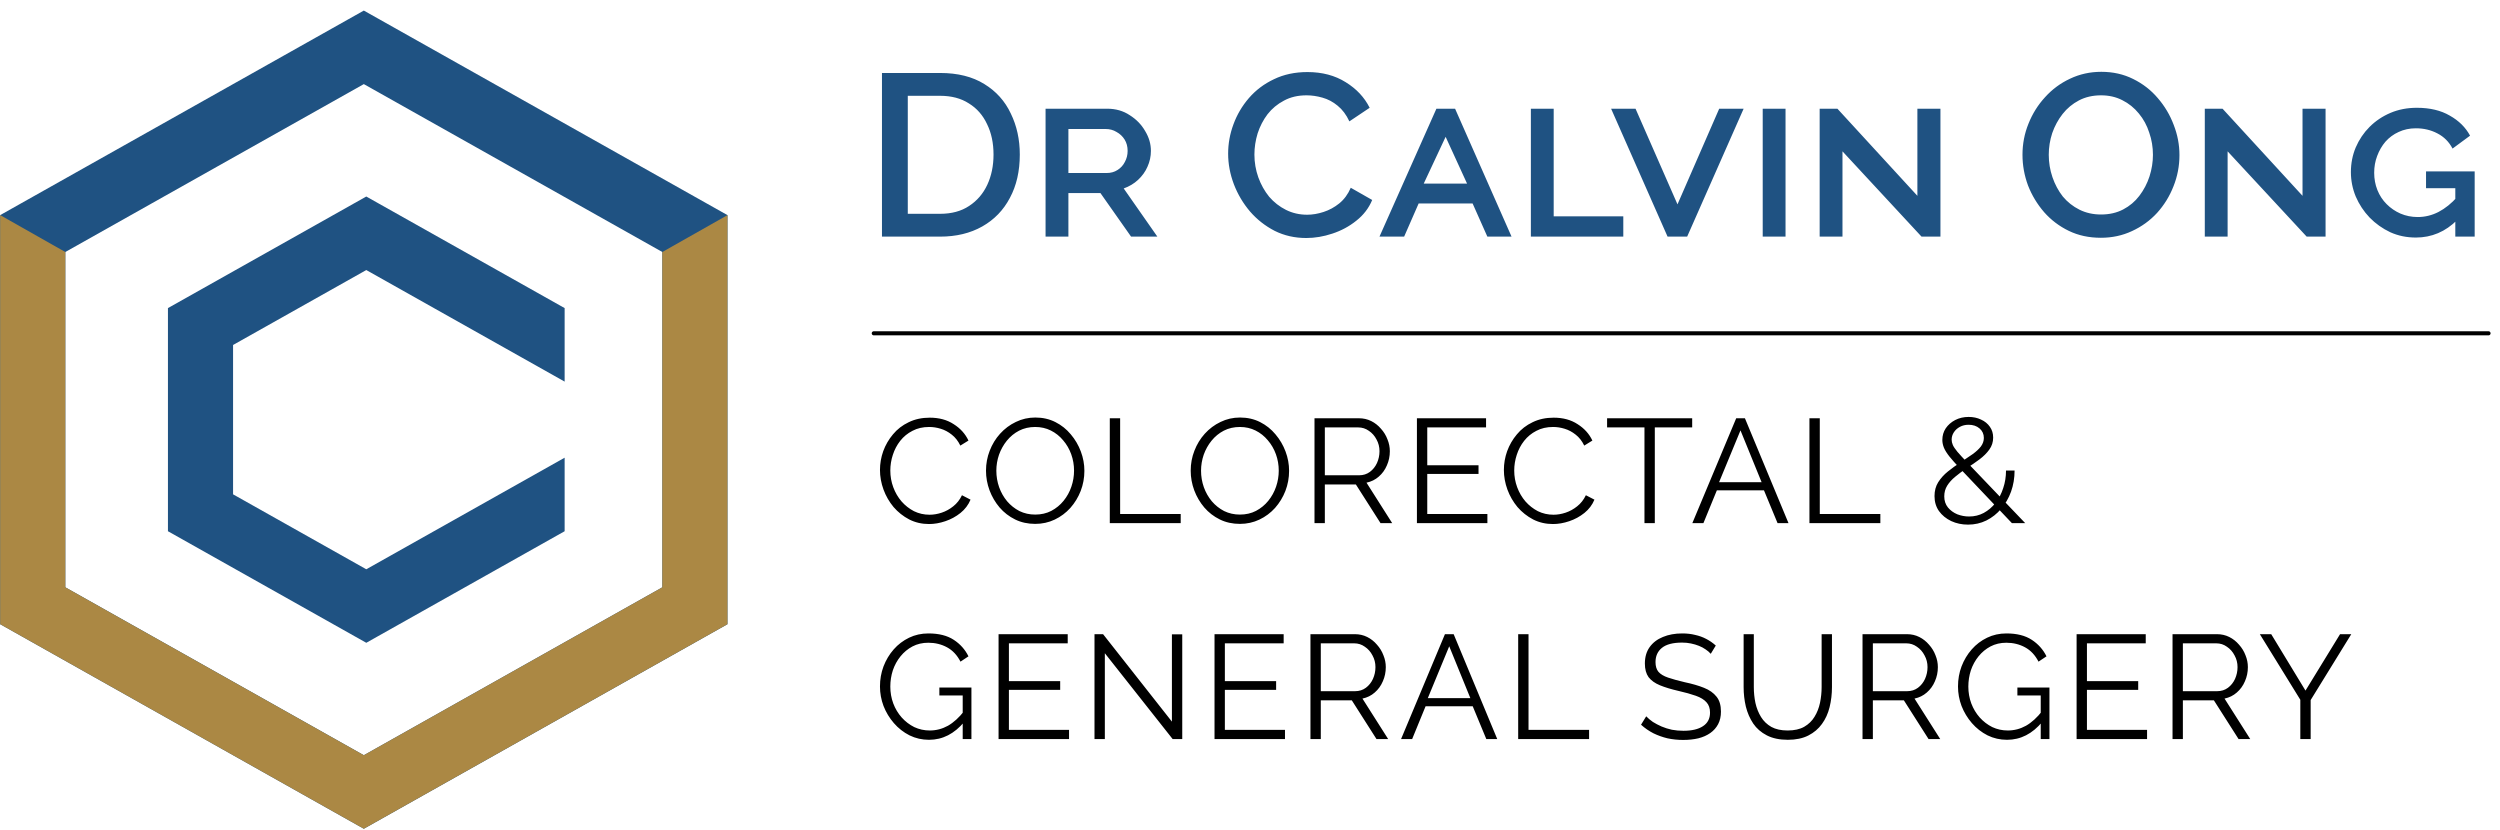 <?xml version="1.0" encoding="UTF-8"?> <svg xmlns="http://www.w3.org/2000/svg" width="220" height="73" viewBox="0 0 220 73" fill="none"><path fill-rule="evenodd" clip-rule="evenodd" d="M64.016 18.93L64.016 18.93L64.016 54.93L56.374 59.228L32.016 72.93L7.658 59.228L0.016 54.93L0.016 54.93L0.016 18.93L7.658 14.631L32.016 0.93L32.016 0.93L56.374 14.631L64.016 18.93L64.016 18.93ZM58.285 51.683L58.285 51.683L58.285 22.177L50.643 17.878L50.643 17.878L32.016 7.401L13.389 17.878L13.389 17.878L5.748 22.177L5.748 22.177L5.748 51.683L13.389 55.981L32.016 66.459L50.643 55.981L58.285 51.683ZM32.233 23.764L20.51 30.358L20.51 43.501L32.233 50.096L49.688 40.277L49.688 46.748L32.233 56.566L14.779 46.748L14.779 46.748L14.779 27.112L32.233 17.293L32.233 17.294L32.233 17.294L49.688 27.112L49.688 33.582L32.233 23.764Z" fill="#1F5282"></path><path d="M58.285 22.177L64.016 18.93L64.016 54.93L32.016 72.93L0.016 54.93L0.016 18.93L5.748 22.177L5.748 51.683L32.016 66.459L58.285 51.683L58.285 22.177Z" fill="#AB8844"></path><path d="M77.613 20.823V6.422H82.724C84.279 6.422 85.577 6.746 86.619 7.395C87.66 8.031 88.437 8.896 88.951 9.992C89.479 11.073 89.742 12.277 89.742 13.602C89.742 15.062 89.452 16.334 88.87 17.415C88.302 18.497 87.491 19.335 86.436 19.93C85.381 20.526 84.144 20.823 82.724 20.823H77.613ZM87.43 13.602C87.43 12.588 87.241 11.695 86.862 10.925C86.497 10.14 85.963 9.532 85.26 9.099C84.57 8.653 83.725 8.43 82.724 8.43H79.885V18.815H82.724C83.738 18.815 84.59 18.585 85.28 18.125C85.983 17.666 86.517 17.044 86.882 16.259C87.247 15.475 87.43 14.589 87.43 13.602ZM92.01 20.823V9.566H97.426C98.183 9.566 98.846 9.755 99.414 10.134C99.995 10.499 100.448 10.965 100.773 11.533C101.111 12.088 101.28 12.669 101.28 13.278C101.28 13.764 101.179 14.231 100.976 14.677C100.786 15.11 100.509 15.495 100.144 15.833C99.793 16.158 99.373 16.408 98.886 16.584L101.848 20.823H99.535L96.838 16.989H94.019V20.823H92.01ZM94.019 15.225H97.385C97.751 15.225 98.068 15.137 98.339 14.961C98.623 14.785 98.839 14.549 98.988 14.251C99.15 13.954 99.231 13.629 99.231 13.278C99.231 12.899 99.143 12.568 98.968 12.284C98.792 12 98.555 11.777 98.258 11.614C97.974 11.438 97.649 11.351 97.284 11.351H94.019V15.225ZM108.076 13.521C108.076 12.642 108.231 11.783 108.542 10.945C108.854 10.093 109.307 9.322 109.901 8.633C110.51 7.929 111.247 7.375 112.112 6.969C112.978 6.55 113.958 6.341 115.053 6.341C116.352 6.341 117.474 6.638 118.421 7.233C119.367 7.815 120.07 8.565 120.53 9.485L118.745 10.681C118.475 10.1 118.13 9.64 117.711 9.302C117.305 8.964 116.859 8.727 116.372 8.592C115.899 8.457 115.432 8.389 114.972 8.389C114.215 8.389 113.553 8.545 112.985 8.856C112.417 9.153 111.937 9.552 111.544 10.053C111.166 10.553 110.875 11.114 110.672 11.736C110.483 12.358 110.388 12.98 110.388 13.602C110.388 14.292 110.503 14.961 110.733 15.61C110.963 16.246 111.281 16.814 111.686 17.314C112.106 17.801 112.599 18.186 113.167 18.47C113.735 18.754 114.357 18.896 115.033 18.896C115.493 18.896 115.973 18.815 116.473 18.653C116.974 18.49 117.433 18.24 117.853 17.902C118.285 17.551 118.623 17.091 118.867 16.523L120.753 17.598C120.456 18.315 119.989 18.923 119.354 19.423C118.732 19.924 118.028 20.302 117.244 20.559C116.473 20.816 115.709 20.945 114.952 20.945C113.938 20.945 113.012 20.735 112.173 20.316C111.335 19.883 110.611 19.315 110.003 18.612C109.394 17.895 108.921 17.098 108.583 16.219C108.245 15.326 108.076 14.427 108.076 13.521ZM121.394 20.823L126.404 9.566H128.047L133.016 20.823H130.887L129.588 17.902H124.842L123.564 20.823H121.394ZM127.215 12.04L125.288 16.158H129.102L127.215 12.04ZM134.717 20.823V9.566H136.725V19.038H142.85V20.823H134.717ZM143.927 9.566L147.619 17.983L151.29 9.566H153.44L148.47 20.823H146.746L141.777 9.566H143.927ZM155.119 20.823V9.566H157.127V20.823H155.119ZM162.138 13.318V20.823H160.13V9.566H161.692L168.73 17.233V9.566H170.759V20.823H169.095L162.138 13.318ZM184.875 20.924C183.834 20.924 182.894 20.722 182.055 20.316C181.217 19.91 180.494 19.363 179.885 18.673C179.277 17.97 178.803 17.186 178.465 16.32C178.141 15.441 177.979 14.542 177.979 13.622C177.979 12.662 178.154 11.749 178.506 10.884C178.857 10.005 179.344 9.228 179.966 8.552C180.588 7.862 181.319 7.321 182.157 6.929C183.009 6.523 183.928 6.32 184.915 6.32C185.943 6.32 186.876 6.53 187.715 6.949C188.566 7.368 189.29 7.929 189.885 8.633C190.493 9.336 190.96 10.12 191.284 10.986C191.622 11.851 191.792 12.737 191.792 13.643C191.792 14.603 191.616 15.522 191.264 16.401C190.926 17.267 190.446 18.044 189.824 18.734C189.202 19.41 188.465 19.944 187.613 20.336C186.775 20.728 185.862 20.924 184.875 20.924ZM180.291 13.622C180.291 14.299 180.399 14.954 180.615 15.59C180.832 16.225 181.136 16.793 181.528 17.294C181.934 17.78 182.421 18.166 182.989 18.45C183.556 18.734 184.192 18.876 184.895 18.876C185.625 18.876 186.274 18.727 186.842 18.43C187.41 18.132 187.884 17.733 188.262 17.233C188.654 16.719 188.952 16.151 189.155 15.529C189.358 14.893 189.459 14.258 189.459 13.622C189.459 12.946 189.351 12.297 189.134 11.675C188.932 11.04 188.627 10.479 188.222 9.992C187.816 9.491 187.329 9.099 186.761 8.815C186.207 8.531 185.585 8.389 184.895 8.389C184.165 8.389 183.516 8.538 182.948 8.835C182.38 9.133 181.9 9.532 181.508 10.032C181.116 10.533 180.811 11.094 180.595 11.716C180.392 12.338 180.291 12.973 180.291 13.622ZM196.03 13.318V20.823H194.022V9.566H195.584L202.622 17.233V9.566H204.65V20.823H202.987L196.03 13.318ZM212.599 20.904C211.787 20.904 211.037 20.749 210.347 20.438C209.658 20.113 209.049 19.68 208.522 19.14C208.008 18.599 207.602 17.983 207.305 17.294C207.021 16.604 206.879 15.887 206.879 15.144C206.879 14.373 207.021 13.649 207.305 12.973C207.602 12.284 208.008 11.682 208.522 11.168C209.049 10.641 209.664 10.228 210.368 9.931C211.071 9.633 211.842 9.485 212.68 9.485C213.829 9.485 214.796 9.714 215.58 10.174C216.378 10.62 216.973 11.209 217.365 11.939L215.824 13.075C215.513 12.48 215.067 12.034 214.485 11.736C213.917 11.438 213.288 11.29 212.599 11.29C212.044 11.29 211.537 11.398 211.078 11.614C210.631 11.817 210.246 12.101 209.921 12.466C209.61 12.831 209.367 13.251 209.191 13.724C209.015 14.184 208.928 14.677 208.928 15.204C208.928 15.745 209.022 16.253 209.211 16.726C209.401 17.199 209.671 17.611 210.023 17.963C210.374 18.315 210.78 18.592 211.24 18.795C211.713 18.997 212.22 19.099 212.761 19.099C213.397 19.099 214.005 18.95 214.587 18.653C215.182 18.342 215.736 17.895 216.25 17.314V19.342C215.722 19.87 215.155 20.262 214.546 20.519C213.938 20.776 213.288 20.904 212.599 20.904ZM216.067 16.564H213.491V15.083H217.771V20.823H216.067V16.564Z" fill="#1F5282"></path><path d="M76.892 29.331H218.99" stroke="black" stroke-width="0.361" stroke-linecap="round" stroke-linejoin="round"></path><path d="M77.438 41.357C77.438 40.793 77.533 40.243 77.724 39.706C77.923 39.16 78.209 38.666 78.582 38.224C78.954 37.773 79.414 37.418 79.96 37.158C80.506 36.889 81.126 36.755 81.819 36.755C82.642 36.755 83.344 36.945 83.925 37.327C84.514 37.699 84.948 38.18 85.225 38.77L84.51 39.212C84.311 38.804 84.059 38.484 83.756 38.25C83.453 38.007 83.127 37.834 82.781 37.73C82.443 37.626 82.105 37.574 81.767 37.574C81.212 37.574 80.722 37.686 80.298 37.912C79.873 38.128 79.513 38.423 79.219 38.796C78.933 39.16 78.716 39.571 78.569 40.031C78.421 40.481 78.348 40.941 78.348 41.409C78.348 41.92 78.434 42.41 78.608 42.878C78.781 43.346 79.024 43.762 79.336 44.126C79.648 44.481 80.012 44.767 80.428 44.984C80.853 45.192 81.312 45.296 81.806 45.296C82.153 45.296 82.508 45.235 82.872 45.114C83.236 44.992 83.574 44.806 83.886 44.555C84.207 44.303 84.462 43.978 84.653 43.58L85.407 43.97C85.216 44.429 84.921 44.819 84.523 45.14C84.124 45.46 83.678 45.703 83.184 45.868C82.698 46.032 82.222 46.115 81.754 46.115C81.121 46.115 80.54 45.98 80.012 45.712C79.483 45.434 79.024 45.07 78.634 44.62C78.252 44.16 77.958 43.649 77.75 43.086C77.542 42.514 77.438 41.937 77.438 41.357ZM91.097 46.102C90.447 46.102 89.858 45.972 89.329 45.712C88.801 45.452 88.346 45.101 87.964 44.659C87.583 44.208 87.288 43.705 87.08 43.151C86.872 42.587 86.768 42.011 86.768 41.422C86.768 40.806 86.877 40.221 87.093 39.667C87.31 39.103 87.613 38.605 88.003 38.172C88.402 37.73 88.866 37.383 89.394 37.132C89.923 36.872 90.495 36.742 91.11 36.742C91.76 36.742 92.35 36.876 92.878 37.145C93.407 37.413 93.858 37.773 94.23 38.224C94.612 38.674 94.906 39.177 95.114 39.732C95.322 40.286 95.426 40.854 95.426 41.435C95.426 42.05 95.318 42.639 95.101 43.203C94.885 43.757 94.581 44.256 94.191 44.698C93.801 45.131 93.342 45.473 92.813 45.725C92.285 45.976 91.713 46.102 91.097 46.102ZM87.678 41.422C87.678 41.924 87.761 42.41 87.925 42.878C88.09 43.337 88.324 43.749 88.627 44.113C88.931 44.468 89.29 44.754 89.706 44.971C90.131 45.179 90.595 45.283 91.097 45.283C91.626 45.283 92.098 45.174 92.514 44.958C92.939 44.732 93.299 44.438 93.593 44.074C93.897 43.701 94.126 43.285 94.282 42.826C94.438 42.366 94.516 41.898 94.516 41.422C94.516 40.919 94.434 40.438 94.269 39.979C94.105 39.519 93.866 39.108 93.554 38.744C93.251 38.38 92.891 38.094 92.475 37.886C92.059 37.678 91.6 37.574 91.097 37.574C90.577 37.574 90.105 37.682 89.68 37.899C89.264 38.115 88.905 38.41 88.601 38.783C88.307 39.147 88.077 39.558 87.912 40.018C87.756 40.477 87.678 40.945 87.678 41.422ZM97.662 46.037V36.807H98.572V45.231H103.902V46.037H97.662ZM109.111 46.102C108.461 46.102 107.872 45.972 107.343 45.712C106.814 45.452 106.359 45.101 105.978 44.659C105.597 44.208 105.302 43.705 105.094 43.151C104.886 42.587 104.782 42.011 104.782 41.422C104.782 40.806 104.89 40.221 105.107 39.667C105.324 39.103 105.627 38.605 106.017 38.172C106.416 37.73 106.879 37.383 107.408 37.132C107.937 36.872 108.509 36.742 109.124 36.742C109.774 36.742 110.363 36.876 110.892 37.145C111.421 37.413 111.871 37.773 112.244 38.224C112.625 38.674 112.92 39.177 113.128 39.732C113.336 40.286 113.44 40.854 113.44 41.435C113.44 42.05 113.332 42.639 113.115 43.203C112.898 43.757 112.595 44.256 112.205 44.698C111.815 45.131 111.356 45.473 110.827 45.725C110.298 45.976 109.726 46.102 109.111 46.102ZM105.692 41.422C105.692 41.924 105.774 42.41 105.939 42.878C106.104 43.337 106.338 43.749 106.641 44.113C106.944 44.468 107.304 44.754 107.72 44.971C108.145 45.179 108.608 45.283 109.111 45.283C109.64 45.283 110.112 45.174 110.528 44.958C110.953 44.732 111.312 44.438 111.607 44.074C111.91 43.701 112.14 43.285 112.296 42.826C112.452 42.366 112.53 41.898 112.53 41.422C112.53 40.919 112.448 40.438 112.283 39.979C112.118 39.519 111.88 39.108 111.568 38.744C111.265 38.38 110.905 38.094 110.489 37.886C110.073 37.678 109.614 37.574 109.111 37.574C108.591 37.574 108.119 37.682 107.694 37.899C107.278 38.115 106.918 38.41 106.615 38.783C106.32 39.147 106.091 39.558 105.926 40.018C105.77 40.477 105.692 40.945 105.692 41.422ZM115.676 46.037V36.807H119.576C119.974 36.807 120.338 36.889 120.668 37.054C120.997 37.218 121.283 37.444 121.526 37.73C121.777 38.007 121.968 38.319 122.098 38.666C122.236 39.004 122.306 39.35 122.306 39.706C122.306 40.148 122.219 40.564 122.046 40.954C121.881 41.344 121.643 41.673 121.331 41.942C121.027 42.21 120.668 42.388 120.252 42.475L122.514 46.037H121.487L119.316 42.631H116.586V46.037H115.676ZM116.586 41.825H119.602C119.966 41.825 120.282 41.725 120.551 41.526C120.819 41.326 121.027 41.066 121.175 40.746C121.322 40.416 121.396 40.07 121.396 39.706C121.396 39.333 121.309 38.991 121.136 38.679C120.971 38.358 120.746 38.102 120.46 37.912C120.182 37.712 119.87 37.613 119.524 37.613H116.586V41.825ZM130.89 45.231V46.037H124.689V36.807H130.773V37.613H125.599V40.941H130.11V41.708H125.599V45.231H130.89ZM132.342 41.357C132.342 40.793 132.437 40.243 132.628 39.706C132.827 39.16 133.113 38.666 133.486 38.224C133.859 37.773 134.318 37.418 134.864 37.158C135.41 36.889 136.03 36.755 136.723 36.755C137.546 36.755 138.248 36.945 138.829 37.327C139.418 37.699 139.852 38.18 140.129 38.77L139.414 39.212C139.215 38.804 138.963 38.484 138.66 38.25C138.357 38.007 138.032 37.834 137.685 37.73C137.347 37.626 137.009 37.574 136.671 37.574C136.116 37.574 135.627 37.686 135.202 37.912C134.777 38.128 134.418 38.423 134.123 38.796C133.837 39.16 133.62 39.571 133.473 40.031C133.326 40.481 133.252 40.941 133.252 41.409C133.252 41.92 133.339 42.41 133.512 42.878C133.685 43.346 133.928 43.762 134.24 44.126C134.552 44.481 134.916 44.767 135.332 44.984C135.757 45.192 136.216 45.296 136.71 45.296C137.057 45.296 137.412 45.235 137.776 45.114C138.14 44.992 138.478 44.806 138.79 44.555C139.111 44.303 139.366 43.978 139.557 43.58L140.311 43.97C140.12 44.429 139.826 44.819 139.427 45.14C139.028 45.46 138.582 45.703 138.088 45.868C137.603 46.032 137.126 46.115 136.658 46.115C136.025 46.115 135.445 45.98 134.916 45.712C134.387 45.434 133.928 45.07 133.538 44.62C133.157 44.16 132.862 43.649 132.654 43.086C132.446 42.514 132.342 41.937 132.342 41.357ZM148.912 37.613H145.623V46.037H144.713V37.613H141.424V36.807H148.912V37.613ZM152.786 36.807H153.553L157.388 46.037H156.426L155.23 43.151H151.083L149.9 46.037H148.925L152.786 36.807ZM155.022 42.436L153.163 37.873L151.278 42.436H155.022ZM159.231 46.037V36.807H160.141V45.231H165.471V46.037H159.231ZM177.049 46.037L172.447 41.188C172.074 40.789 171.775 40.451 171.55 40.174C171.324 39.888 171.164 39.632 171.069 39.407C170.973 39.173 170.926 38.943 170.926 38.718C170.926 38.336 171.025 37.994 171.225 37.691C171.433 37.387 171.71 37.145 172.057 36.963C172.412 36.781 172.806 36.69 173.24 36.69C173.647 36.69 174.011 36.768 174.332 36.924C174.661 37.071 174.921 37.283 175.112 37.561C175.302 37.829 175.398 38.146 175.398 38.51C175.398 38.9 175.285 39.251 175.06 39.563C174.843 39.866 174.557 40.152 174.202 40.421C173.855 40.681 173.469 40.945 173.045 41.214C172.689 41.456 172.36 41.703 172.057 41.955C171.762 42.197 171.528 42.457 171.355 42.735C171.181 43.012 171.095 43.328 171.095 43.684C171.095 44.065 171.203 44.39 171.42 44.659C171.636 44.919 171.909 45.118 172.239 45.257C172.577 45.387 172.923 45.452 173.279 45.452C173.747 45.452 174.176 45.348 174.566 45.14C174.964 44.923 175.311 44.628 175.606 44.256C175.9 43.874 176.126 43.441 176.282 42.956C176.446 42.47 176.529 41.955 176.529 41.409H177.283C177.283 42.067 177.179 42.687 176.971 43.268C176.763 43.84 176.472 44.342 176.1 44.776C175.736 45.209 175.302 45.551 174.8 45.803C174.306 46.045 173.768 46.167 173.188 46.167C172.65 46.167 172.156 46.063 171.706 45.855C171.255 45.638 170.895 45.343 170.627 44.971C170.367 44.598 170.237 44.16 170.237 43.658C170.237 43.19 170.345 42.782 170.562 42.436C170.787 42.08 171.073 41.764 171.42 41.487C171.775 41.201 172.148 40.932 172.538 40.681C172.936 40.421 173.287 40.182 173.591 39.966C173.903 39.74 174.145 39.515 174.319 39.29C174.492 39.056 174.579 38.804 174.579 38.536C174.579 38.198 174.453 37.92 174.202 37.704C173.95 37.487 173.63 37.379 173.24 37.379C172.954 37.379 172.698 37.439 172.473 37.561C172.247 37.682 172.07 37.842 171.94 38.042C171.81 38.241 171.745 38.458 171.745 38.692C171.745 38.839 171.779 38.995 171.849 39.16C171.918 39.316 172.052 39.515 172.252 39.758C172.451 39.992 172.737 40.304 173.11 40.694L178.219 46.037H177.049ZM81.754 65.102C81.138 65.102 80.567 64.972 80.038 64.712C79.509 64.443 79.05 64.083 78.66 63.633C78.27 63.182 77.966 62.679 77.75 62.125C77.542 61.57 77.438 60.998 77.438 60.409C77.438 59.785 77.542 59.195 77.75 58.641C77.966 58.077 78.266 57.579 78.647 57.146C79.028 56.712 79.479 56.37 79.999 56.119C80.519 55.867 81.087 55.742 81.702 55.742C82.612 55.742 83.353 55.928 83.925 56.301C84.497 56.673 84.93 57.159 85.225 57.757L84.523 58.225C84.228 57.653 83.834 57.232 83.34 56.964C82.846 56.695 82.296 56.561 81.689 56.561C81.177 56.561 80.714 56.669 80.298 56.886C79.891 57.102 79.54 57.393 79.245 57.757C78.95 58.121 78.725 58.532 78.569 58.992C78.421 59.451 78.348 59.928 78.348 60.422C78.348 60.942 78.434 61.436 78.608 61.904C78.781 62.363 79.028 62.775 79.349 63.139C79.669 63.494 80.038 63.776 80.454 63.984C80.879 64.183 81.334 64.283 81.819 64.283C82.382 64.283 82.915 64.144 83.418 63.867C83.921 63.581 84.401 63.143 84.861 62.554V63.516C83.986 64.573 82.95 65.102 81.754 65.102ZM84.718 61.202H82.664V60.5H85.485V65.037H84.718V61.202ZM94.076 64.231V65.037H87.874V55.807H93.959V56.613H88.784V59.941H93.296V60.708H88.784V64.231H94.076ZM97.226 57.484V65.037H96.316V55.807H97.07L103.128 63.503V55.82H104.038V65.037H103.193L97.226 57.484ZM113.079 64.231V65.037H106.878V55.807H112.962V56.613H107.788V59.941H112.299V60.708H107.788V64.231H113.079ZM115.32 65.037V55.807H119.22C119.619 55.807 119.983 55.889 120.312 56.054C120.642 56.218 120.928 56.444 121.17 56.73C121.422 57.007 121.612 57.319 121.742 57.666C121.881 58.004 121.95 58.35 121.95 58.706C121.95 59.148 121.864 59.564 121.69 59.954C121.526 60.344 121.287 60.673 120.975 60.942C120.672 61.21 120.312 61.388 119.896 61.475L122.158 65.037H121.131L118.96 61.631H116.23V65.037H115.32ZM116.23 60.825H119.246C119.61 60.825 119.927 60.725 120.195 60.526C120.464 60.326 120.672 60.066 120.819 59.746C120.967 59.416 121.04 59.07 121.04 58.706C121.04 58.333 120.954 57.991 120.78 57.679C120.616 57.358 120.39 57.102 120.104 56.912C119.827 56.712 119.515 56.613 119.168 56.613H116.23V60.825ZM127.155 55.807H127.922L131.757 65.037H130.795L129.599 62.151H125.452L124.269 65.037H123.294L127.155 55.807ZM129.391 61.436L127.532 56.873L125.647 61.436H129.391ZM133.6 65.037V55.807H134.51V64.231H139.84V65.037H133.6ZM150.547 57.536C150.417 57.388 150.266 57.258 150.092 57.146C149.919 57.024 149.724 56.92 149.507 56.834C149.291 56.747 149.057 56.678 148.805 56.626C148.563 56.574 148.303 56.548 148.025 56.548C147.219 56.548 146.626 56.704 146.244 57.016C145.872 57.319 145.685 57.735 145.685 58.264C145.685 58.628 145.772 58.914 145.945 59.122C146.127 59.33 146.409 59.499 146.79 59.629C147.172 59.759 147.657 59.893 148.246 60.032C148.905 60.17 149.473 60.335 149.949 60.526C150.426 60.716 150.794 60.976 151.054 61.306C151.314 61.626 151.444 62.064 151.444 62.619C151.444 63.043 151.362 63.412 151.197 63.724C151.033 64.036 150.803 64.296 150.508 64.504C150.214 64.712 149.863 64.868 149.455 64.972C149.048 65.067 148.602 65.115 148.116 65.115C147.64 65.115 147.18 65.067 146.738 64.972C146.305 64.868 145.893 64.72 145.503 64.53C145.113 64.33 144.749 64.079 144.411 63.776L144.866 63.035C145.031 63.208 145.226 63.373 145.451 63.529C145.685 63.676 145.941 63.81 146.218 63.932C146.504 64.053 146.808 64.148 147.128 64.218C147.458 64.278 147.796 64.309 148.142 64.309C148.879 64.309 149.451 64.174 149.858 63.906C150.274 63.637 150.482 63.238 150.482 62.71C150.482 62.328 150.378 62.025 150.17 61.8C149.962 61.566 149.65 61.375 149.234 61.228C148.818 61.08 148.307 60.937 147.7 60.799C147.059 60.651 146.517 60.487 146.075 60.305C145.633 60.123 145.3 59.884 145.074 59.59C144.858 59.286 144.749 58.888 144.749 58.394C144.749 57.822 144.888 57.341 145.165 56.951C145.451 56.552 145.841 56.253 146.335 56.054C146.829 55.846 147.397 55.742 148.038 55.742C148.446 55.742 148.823 55.785 149.169 55.872C149.525 55.95 149.85 56.067 150.144 56.223C150.448 56.379 150.729 56.574 150.989 56.808L150.547 57.536ZM157.326 65.102C156.598 65.102 155.982 64.972 155.48 64.712C154.977 64.452 154.578 64.105 154.284 63.672C153.989 63.23 153.772 62.731 153.634 62.177C153.504 61.622 153.439 61.05 153.439 60.461V55.807H154.336V60.461C154.336 60.937 154.383 61.405 154.479 61.865C154.583 62.324 154.747 62.736 154.973 63.1C155.198 63.464 155.501 63.754 155.883 63.971C156.264 64.179 156.741 64.283 157.313 64.283C157.902 64.283 158.387 64.174 158.769 63.958C159.159 63.732 159.462 63.438 159.679 63.074C159.904 62.71 160.064 62.302 160.16 61.852C160.255 61.392 160.303 60.929 160.303 60.461V55.807H161.213V60.461C161.213 61.076 161.143 61.665 161.005 62.229C160.866 62.792 160.641 63.286 160.329 63.711C160.025 64.135 159.627 64.473 159.133 64.725C158.639 64.976 158.036 65.102 157.326 65.102ZM163.902 65.037V55.807H167.802C168.201 55.807 168.565 55.889 168.894 56.054C169.223 56.218 169.509 56.444 169.752 56.73C170.003 57.007 170.194 57.319 170.324 57.666C170.463 58.004 170.532 58.35 170.532 58.706C170.532 59.148 170.445 59.564 170.272 59.954C170.107 60.344 169.869 60.673 169.557 60.942C169.254 61.21 168.894 61.388 168.478 61.475L170.74 65.037H169.713L167.542 61.631H164.812V65.037H163.902ZM164.812 60.825H167.828C168.192 60.825 168.508 60.725 168.777 60.526C169.046 60.326 169.254 60.066 169.401 59.746C169.548 59.416 169.622 59.07 169.622 58.706C169.622 58.333 169.535 57.991 169.362 57.679C169.197 57.358 168.972 57.102 168.686 56.912C168.409 56.712 168.097 56.613 167.75 56.613H164.812V60.825ZM176.62 65.102C176.005 65.102 175.433 64.972 174.904 64.712C174.376 64.443 173.916 64.083 173.526 63.633C173.136 63.182 172.833 62.679 172.616 62.125C172.408 61.57 172.304 60.998 172.304 60.409C172.304 59.785 172.408 59.195 172.616 58.641C172.833 58.077 173.132 57.579 173.513 57.146C173.895 56.712 174.345 56.37 174.865 56.119C175.385 55.867 175.953 55.742 176.568 55.742C177.478 55.742 178.219 55.928 178.791 56.301C179.363 56.673 179.797 57.159 180.091 57.757L179.389 58.225C179.095 57.653 178.7 57.232 178.206 56.964C177.712 56.695 177.162 56.561 176.555 56.561C176.044 56.561 175.58 56.669 175.164 56.886C174.757 57.102 174.406 57.393 174.111 57.757C173.817 58.121 173.591 58.532 173.435 58.992C173.288 59.451 173.214 59.928 173.214 60.422C173.214 60.942 173.301 61.436 173.474 61.904C173.648 62.363 173.895 62.775 174.215 63.139C174.536 63.494 174.904 63.776 175.32 63.984C175.745 64.183 176.2 64.283 176.685 64.283C177.249 64.283 177.782 64.144 178.284 63.867C178.787 63.581 179.268 63.143 179.727 62.554V63.516C178.852 64.573 177.816 65.102 176.62 65.102ZM179.584 61.202H177.53V60.5H180.351V65.037H179.584V61.202ZM188.942 64.231V65.037H182.741V55.807H188.825V56.613H183.651V59.941H188.162V60.708H183.651V64.231H188.942ZM191.183 65.037V55.807H195.083C195.482 55.807 195.846 55.889 196.175 56.054C196.504 56.218 196.79 56.444 197.033 56.73C197.284 57.007 197.475 57.319 197.605 57.666C197.744 58.004 197.813 58.35 197.813 58.706C197.813 59.148 197.726 59.564 197.553 59.954C197.388 60.344 197.15 60.673 196.838 60.942C196.535 61.21 196.175 61.388 195.759 61.475L198.021 65.037H196.994L194.823 61.631H192.093V65.037H191.183ZM192.093 60.825H195.109C195.473 60.825 195.789 60.725 196.058 60.526C196.327 60.326 196.535 60.066 196.682 59.746C196.829 59.416 196.903 59.07 196.903 58.706C196.903 58.333 196.816 57.991 196.643 57.679C196.478 57.358 196.253 57.102 195.967 56.912C195.69 56.712 195.378 56.613 195.031 56.613H192.093V60.825ZM199.867 55.807L202.883 60.773L205.925 55.807H206.913L203.338 61.605V65.037H202.428V61.579L198.866 55.807H199.867Z" fill="black"></path></svg> 
